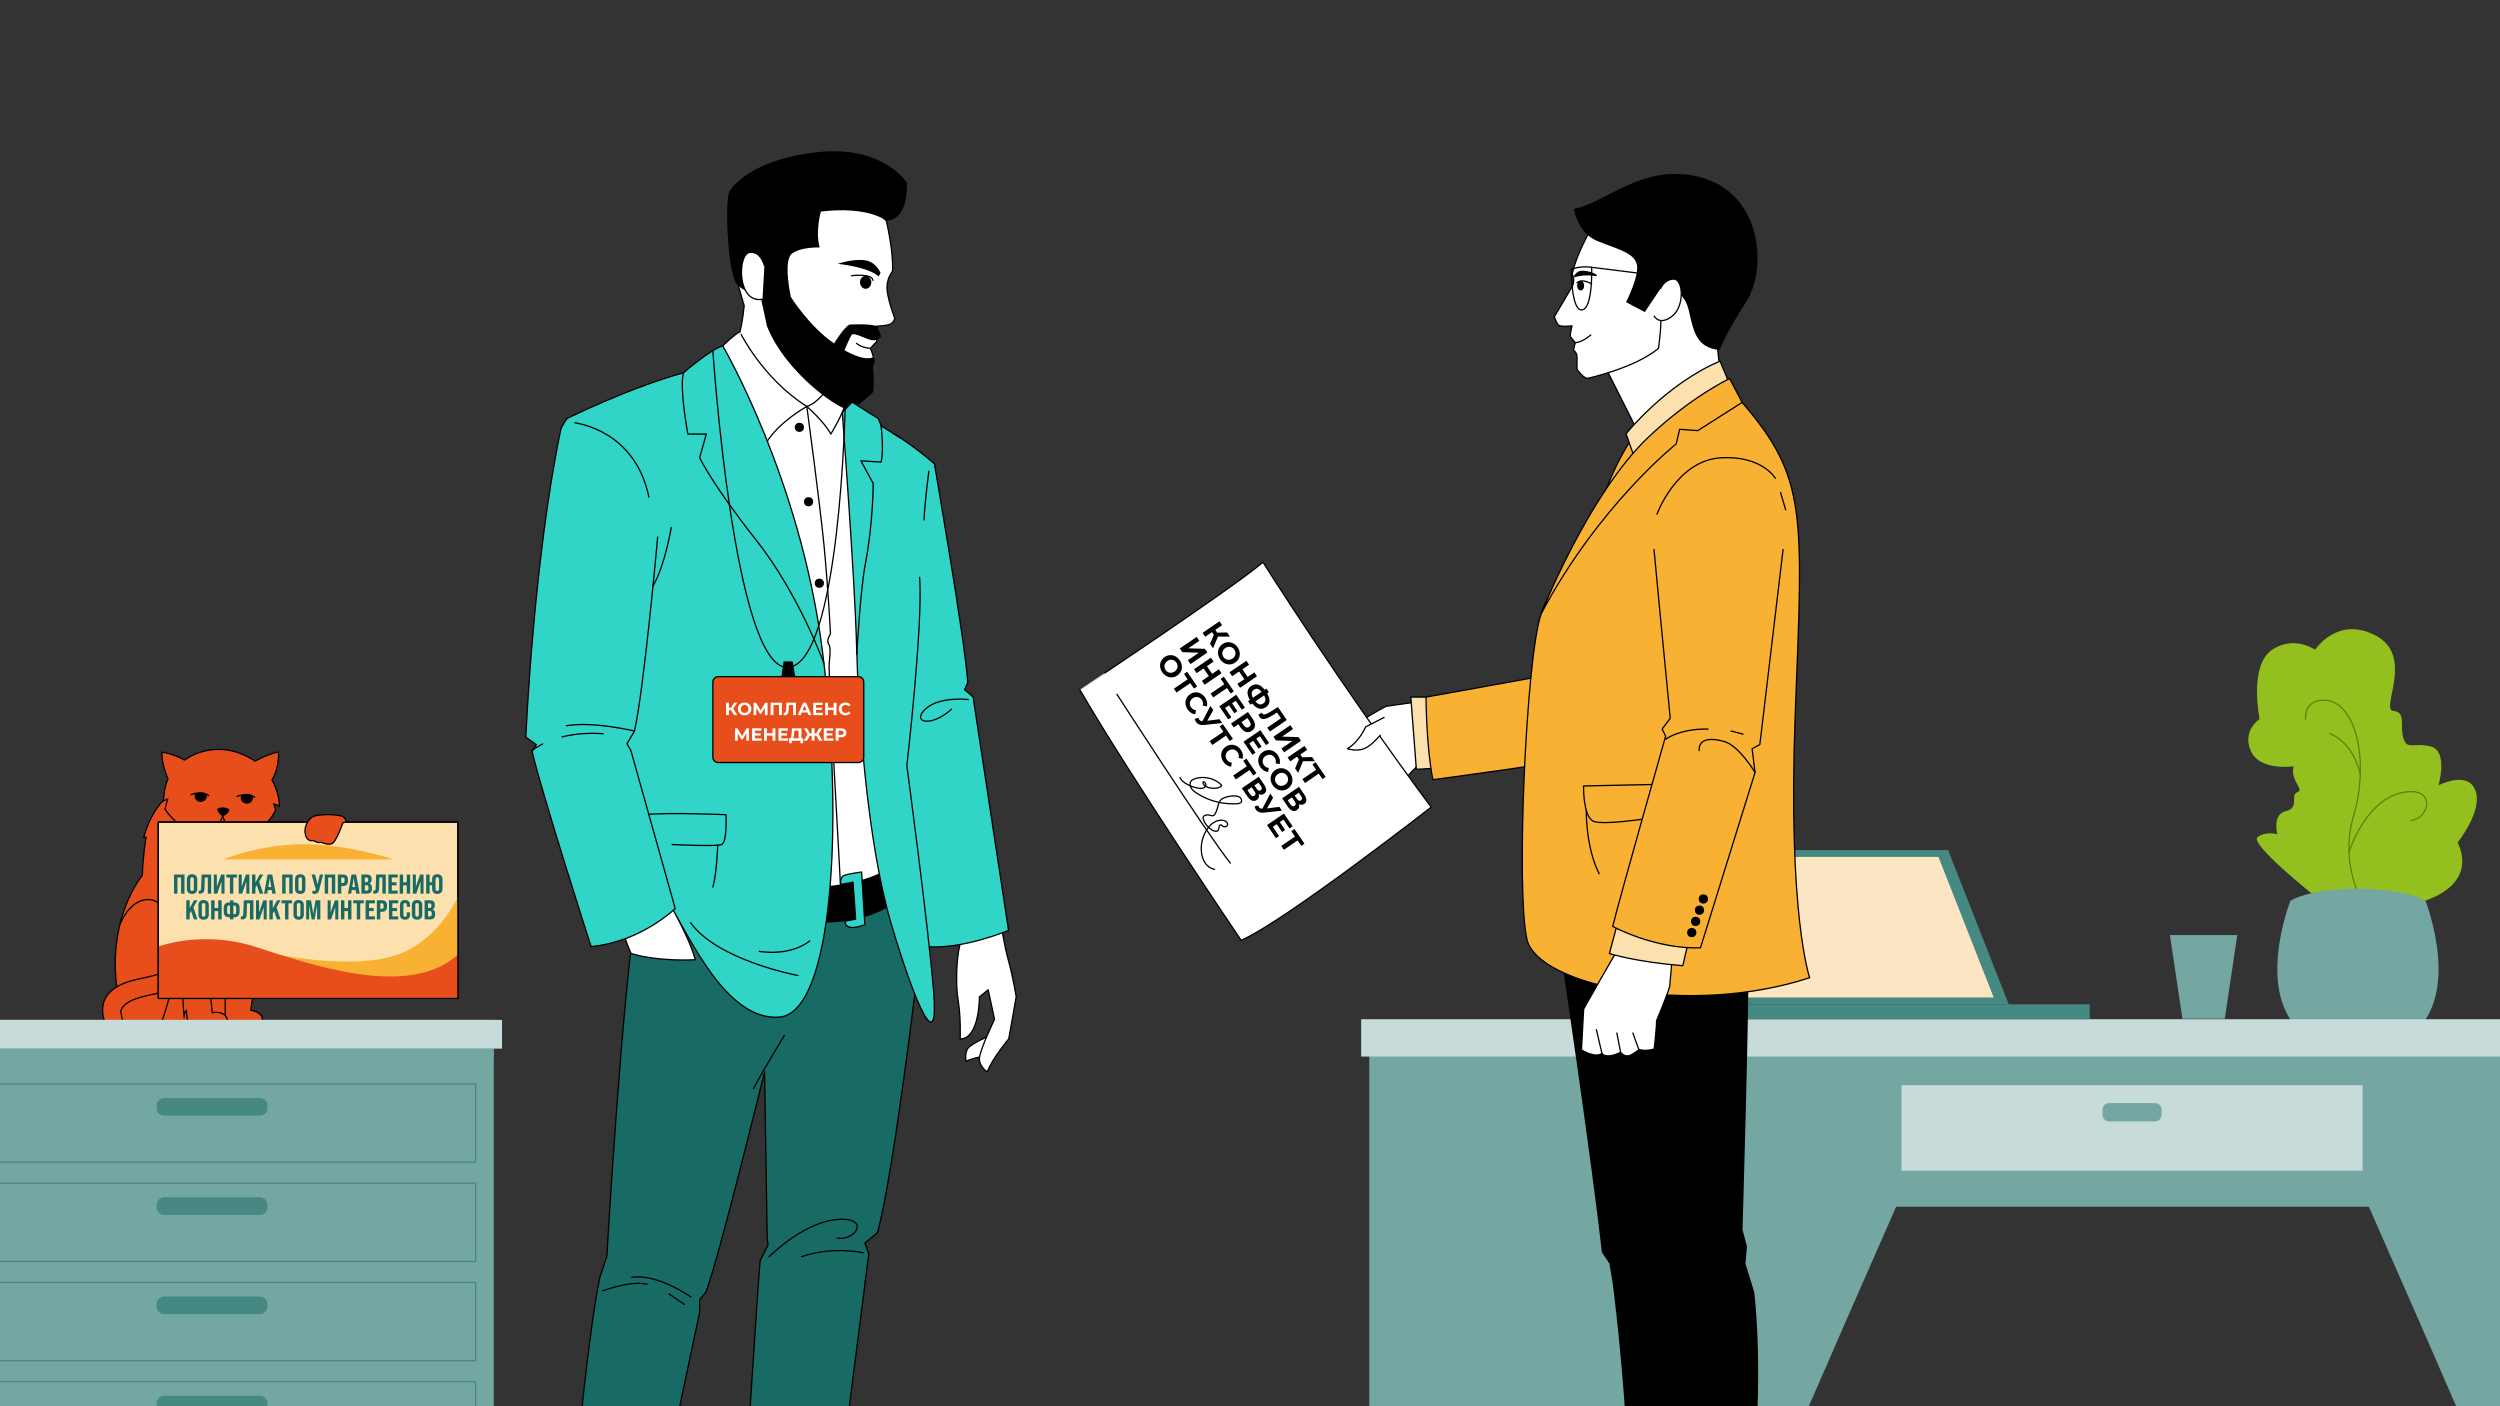 <?xml version="1.0" encoding="UTF-8"?> <svg xmlns="http://www.w3.org/2000/svg" xmlns:xlink="http://www.w3.org/1999/xlink" version="1.1" x="0px" y="0px" viewBox="0 0 1920 1080" style="enable-background:new 0 0 1920 1080;" xml:space="preserve"><rect x="0" y="0" width="1920" height="1080" fill="#333333" stroke="none"/> <style type="text/css"> .st0{opacity:0.35;} .st1{fill:#C7DBDA;} .st2{fill:#74A6A2;} .st3{fill:#30D5C7;stroke:#000000;stroke-linecap:round;stroke-linejoin:round;stroke-miterlimit:10;} .st4{fill:#186B64;stroke:#000000;stroke-linecap:round;stroke-linejoin:round;stroke-miterlimit:10;} .st5{fill:#E84E1B;stroke:#000000;stroke-miterlimit:10;} .st6{fill:#FCE0AD;stroke:#000000;stroke-linecap:round;stroke-linejoin:round;stroke-miterlimit:10;} .st7{fill:#FFFFFF;stroke:#000000;stroke-linecap:round;stroke-linejoin:round;stroke-miterlimit:10;} .st8{fill:#E84E1B;} .st9{fill:none;stroke:#000000;stroke-linecap:round;stroke-linejoin:round;stroke-miterlimit:10;} .st10{fill:#186B64;} .st11{fill:#0C3632;stroke:#000000;stroke-linecap:round;stroke-linejoin:round;stroke-miterlimit:10;} .st12{fill:#468983;stroke:#000000;stroke-linecap:round;stroke-linejoin:round;stroke-miterlimit:10;} .st13{fill:#F8B133;stroke:#000000;stroke-linecap:round;stroke-linejoin:round;stroke-miterlimit:10;} .st14{fill:#74A6A2;stroke:#000000;stroke-linecap:round;stroke-linejoin:round;stroke-miterlimit:10;} .st15{fill:#608109;stroke:#000000;stroke-linecap:round;stroke-linejoin:round;stroke-miterlimit:10;} .st16{fill:#F8B133;} .st17{fill:#FDECCE;stroke:#000000;stroke-linecap:round;stroke-linejoin:round;stroke-miterlimit:10;} .st18{fill:#93C01F;stroke:#000000;stroke-miterlimit:10;} .st19{fill:none;stroke:#000000;stroke-miterlimit:10;} .st20{fill:#FDECCE;} .st21{fill:#FFFFFF;} .st22{fill:#E84E1B;stroke:#000000;stroke-linecap:round;stroke-linejoin:round;stroke-miterlimit:10;} .st23{fill:#F8C6B6;} .st24{fill:#93C01F;} .st25{fill:none;stroke:#608109;stroke-linecap:round;stroke-miterlimit:10;} .st26{fill:#468983;} .st27{fill:#FCE5C2;} .st28{fill:#FCE0AD;} .st29{fill:#30D5C7;} .st30{fill:none;stroke:#93C01F;stroke-width:36;stroke-miterlimit:10;} .st31{fill:#74A6A2;stroke:#000000;stroke-miterlimit:10;} .st32{fill:none;stroke:#74A6A2;stroke-linecap:round;stroke-linejoin:round;stroke-miterlimit:10;} .st33{fill:none;stroke:#30D5C7;stroke-miterlimit:10;} .st34{fill:#F19576;stroke:#000000;stroke-miterlimit:10;} .st35{fill:#F8C6B6;stroke:#000000;stroke-miterlimit:10;} .st36{fill:#608109;} .st37{stroke:#000000;stroke-linecap:round;stroke-linejoin:round;stroke-miterlimit:10;} .st38{fill:none;stroke:#E84E1B;stroke-linecap:round;stroke-linejoin:round;stroke-miterlimit:10;} .st39{clip-path:url(#SVGID_00000054263983322133928140000000906921004993755810_);} .st40{fill:#F6B8A4;} .st41{opacity:0.99;fill:#E84E1B;} .st42{fill:#4A6010;} .st43{fill:#8D8FAC;} .st44{fill:#67B0B5;} .st45{fill:#D7AF9E;} .st46{fill:#414575;} .st47{fill:#CBCCE2;} .st48{opacity:0.99;fill:#D7AF9E;} .st49{fill:#BC795E;} .st50{fill:none;stroke:#BC795E;stroke-linecap:round;stroke-linejoin:round;stroke-miterlimit:10;} .st51{fill:#F7BD66;} .st52{fill:none;stroke:#35378C;stroke-linecap:round;stroke-miterlimit:10;} .st53{opacity:0.99;fill:#7D7EB8;} .st54{fill:#7D7EB8;} .st55{fill:none;stroke:#E84E1B;stroke-linecap:round;stroke-miterlimit:10;} .st56{fill:#5D5EA6;} .st57{fill:#F29100;} .st58{opacity:0.99;fill:#BC795E;} .st59{fill:#353492;stroke:#000000;stroke-linecap:round;stroke-linejoin:round;stroke-miterlimit:10;} .st60{fill:#F29100;stroke:#000000;stroke-linecap:round;stroke-linejoin:round;stroke-miterlimit:10;} .st61{fill:#D7AF9E;stroke:#000000;stroke-linecap:round;stroke-linejoin:round;stroke-miterlimit:10;} .st62{fill:#67B0B5;stroke:#000000;stroke-linecap:round;stroke-linejoin:round;stroke-miterlimit:10;} .st63{fill:#CBCCE2;stroke:#000000;stroke-linecap:round;stroke-linejoin:round;stroke-miterlimit:10;} .st64{fill:#414575;stroke:#000000;stroke-linecap:round;stroke-linejoin:round;stroke-miterlimit:10;} .st65{fill:#017C84;stroke:#000000;stroke-linecap:round;stroke-linejoin:round;stroke-miterlimit:10;} .st66{fill:#BC795E;stroke:#000000;stroke-linecap:round;stroke-linejoin:round;stroke-miterlimit:10;} .st67{fill:#C7DBDA;stroke:#000000;stroke-linecap:round;stroke-linejoin:round;stroke-miterlimit:10;} .st68{clip-path:url(#SVGID_00000161612265732292979660000002161870953010077369_);} .st69{fill:#4A6010;stroke:#000000;stroke-linecap:round;stroke-linejoin:round;stroke-miterlimit:10;} .st70{fill:none;stroke:#4A6010;stroke-linecap:round;stroke-linejoin:round;stroke-miterlimit:10;} .st71{fill:none;stroke:#E84E1B;stroke-miterlimit:10;} .st72{fill:none;stroke:#608109;stroke-miterlimit:10;} .st73{fill:#35378C;} .st74{fill:#F8C6B6;stroke:#000000;stroke-linecap:round;stroke-linejoin:round;stroke-miterlimit:10;} .st75{fill:none;stroke:#FFFFFF;stroke-miterlimit:10;} .st76{fill:none;stroke:#468983;stroke-linecap:round;stroke-linejoin:round;stroke-miterlimit:10;} .st77{fill:#37A6DE;stroke:#000000;stroke-linecap:round;stroke-linejoin:round;stroke-miterlimit:10;} .st78{fill:none;stroke:#F8B133;stroke-linecap:round;stroke-linejoin:round;stroke-miterlimit:10;} .st79{fill:#1D1D1B;} .st80{fill:none;stroke:#FFFFFF;stroke-width:15;stroke-linecap:round;stroke-miterlimit:10;} .st81{fill:none;stroke:#000000;stroke-width:4;stroke-linecap:round;stroke-linejoin:round;stroke-miterlimit:10;} .st82{clip-path:url(#SVGID_00000023969660505280657230000010846943205651089042_);} .st83{fill:#12504B;} .st84{fill:#BA8526;} .st85{fill:#BDA882;} .st86{fill:#AE3B14;} .st87{fill:none;} .st88{fill:#ACEEE9;} .st89{fill:#FBD085;} .st90{fill:#832C0F;} .st91{fill:#ACCAC7;} .st92{fill:#35378C;stroke:#000000;stroke-linecap:round;stroke-linejoin:round;stroke-miterlimit:10;} .st93{fill:#E20613;stroke:#000000;stroke-miterlimit:10;} .st94{fill:#E20613;stroke:#000000;stroke-linecap:round;stroke-linejoin:round;stroke-miterlimit:10;} .st95{fill:none;stroke:#FFFFFF;stroke-width:7;stroke-miterlimit:10;} .st96{clip-path:url(#SVGID_00000154407488196252669560000004534721027083292555_);} .st97{clip-path:url(#SVGID_00000010297296563612706920000013376863155757217213_);} .st98{clip-path:url(#SVGID_00000018199367580336523210000004736176173177099179_);} .st99{clip-path:url(#SVGID_00000173874854515674366410000000864967541593288347_);} .st100{clip-path:url(#SVGID_00000024724113086603292120000000265722049109387918_);} </style> <g id="Layer_1" class="st0"> </g> <g id="Layer_2"> <g> <g> <path class="st24" d="M1777.97,688.29c0,0-51.32-40.67-44.06-45.51c7.26-4.84,15.08-1.94,15.08-1.94s-4.16-15.49,6.6-17.91 c10.76-2.42,3.02-12.59,8.83-14.53s-5.81-8.72-2.91-19.85c0,0-26.15,3.79-32.92-11.9c-6.78-15.69,6.78-24.4,6.78-24.4 s-8.54-41.16,9.68-53.27c16.95-11.26,32.92,0,32.92,0s17.43-26.63,46.96-10.65c29.53,15.98,2.91,56.65,13.07,57.62 c10.17,0.97,4.84,11.1,7.75,20.8c2.91,9.7,7.43,3.16,21.06,6.55c13.63,3.39,5.98,29.78,5.98,29.78s18.77-9.55,26.22,0.24 c11.5,15.11-11.62,43.82-11.62,43.82s17.67,29.53-24.69,44.54C1820.34,706.69,1777.97,688.29,1777.97,688.29z"></path> <path class="st25" d="M1820.1,703.23c0,0-25.18-33.83-12.59-76.43c12.59-42.61,1.63-88.56-22.27-89.05 c-16.28-0.33-14.53,14.5-14.53,14.5"></path> <path class="st25" d="M1804.05,654.35c0,0,12.05-38.81,39.65-45.35s22.88,19.61,7.99,21.06"></path> <path class="st25" d="M1812.7,594.85c0,0-3.86-23.25-23.47-31.6"></path> <path class="st2" d="M1862.7,691.68c-17.43-9.68-51.81-9.2-51.81-9.2s-34.38-0.48-51.81,9.2c0,0-30.5,76.98,14.53,105.55h37.28 h37.28C1893.21,768.66,1862.7,691.68,1862.7,691.68z"></path> </g> <path class="st2" d="M1388.38,797.09v126.49h429.51c0,0,66.33,150.23,102.87,236.38h148.96V797.09H1388.38z"></path> <path class="st2" d="M1885.75,800.29v126.49h-429.51c0,0-66.33,150.23-102.87,236.38h-301.77V800.29H1885.75z"></path> <rect x="1045.38" y="782.76" class="st1" width="1083.49" height="28.67"></rect> <rect x="1460.38" y="833.39" class="st1" width="354.07" height="65.72"></rect> <path class="st2" d="M1655.11,861.22h-35.38c-2.73,0-4.94-2.21-4.94-4.94v-4.2c0-2.73,2.21-4.94,4.94-4.94h35.38 c2.73,0,4.94,2.21,4.94,4.94v4.2C1660.05,859.01,1657.84,861.22,1655.11,861.22z"></path> <g> <rect x="1328.52" y="771.31" transform="matrix(-1 -4.487312e-11 4.487312e-11 -1 2933.415 1554.07)" class="st26" width="276.38" height="11.45"></rect> <polygon class="st26" points="1281.96,652.87 1496.13,652.87 1542.69,771.31 1328.52,771.31 "></polygon> <polygon class="st27" points="1293.49,658.11 1488.72,658.11 1531.16,766.07 1335.93,766.07 "></polygon> </g> <polygon class="st2" points="1692.37,718.12 1666.51,718.12 1676.09,782.39 1692.37,782.39 1708.65,782.39 1718.23,718.12 "></polygon> </g> <g> <g> <g> <path class="st5" d="M133.56,607.78c0,0-16.17,9-23.17,35.26h1.75c0,0-2.77,17.48-2.77,29.14c0,0-26.34,31.12-19.81,85.08 c4.37,36.13,11.07,49.24,11.07,49.24s59.59-16.61,88-17.43l3.97-166.67L133.56,607.78z"></path> <path class="st5" d="M91.85,711.01c0,0,6.64-20.18,22.09-20.18s26.03,29.32,20.79,55.31c-5.24,25.99-13.11,45.85-13.11,45.85 s4.76-8.5,11.56-8.11c6.8,0.39,9.92,7.8,7.39,12.74"></path> <path class="st5" d="M199.99,738.59c0,0-4.88,18.02-7.39,37.25c0,0,15.16,2.33,6.03,13.4c0,0-14.72-0.78-24.32,1.64 s-1.09,0.15-1.09,0.15s-1.4-60.45,1.32-77.35"></path> <path class="st5" d="M208.9,598.84c0,0,5.91,10.72,5.69,20.13l-4.32-1.59l1.48,4.76c0,0-11.82,25.44-43.17,29.55 c0,0-28.23-10.34-41.86-30.2l1.97-7.88l-3.12,1.48c0,0,0-9.03,3.45-17.07c0,0-4.76-9.68-4.76-20.35c0,0,8.86,0.98,17.4,6.07 c0,0,24.13-19.04,54.33,0.82c0,0,8.42-5.11,17.94-7.06C213.92,577.5,214.75,589.64,208.9,598.84z"></path> <path class="st9" d="M182.09,611.64c0,0,8.08-3.61,13.45,0.66"></path> <path d="M186.31,610.56c2.13-0.42,5.18-1.06,7.04,0.38c0.13,0.1,0.28,0.18,0.42,0.24c0.28,0.54,0.45,1.14,0.45,1.78 c0,2.33-2.09,4.23-4.68,4.23c-2.58,0-4.68-1.89-4.68-4.23c0-0.87,0.29-1.67,0.78-2.34C185.86,610.62,186.08,610.6,186.31,610.56 z"></path> <path class="st9" d="M146.74,610.33c0,0,8.08-3.61,13.45,0.66"></path> <path d="M150.96,609.24c2.13-0.42,5.18-1.06,7.04,0.38c0.13,0.1,0.28,0.18,0.42,0.24c0.28,0.54,0.45,1.14,0.45,1.78 c0,2.33-2.09,4.23-4.68,4.23c-2.58,0-4.68-1.89-4.68-4.23c0-0.87,0.29-1.67,0.78-2.34C150.52,609.3,150.73,609.29,150.96,609.24 z"></path> <path d="M176.25,621.69c0,0-0.53,3.61-5.09,5.29c0,0-3.53-1.56-4.39-5.66C166.77,621.32,171.08,618.25,176.25,621.69z"></path> <path class="st9" d="M170.87,624.94c0,0,0.68,7.26,5.44,9.44c4.77,2.18,7.3-1.4,7.3-1.4"></path> <path class="st9" d="M171.51,624.15c0,0-0.68,7.26-5.44,9.44c-4.77,2.18-7.3-1.4-7.3-1.4"></path> <path class="st5" d="M163.48,695.78c0,0-3.26,33.22-2.5,53.03s2.06,28.99,2.06,28.99s8.3-2.04,11.07,3.93 c2.77,5.97-0.69,9.7-0.69,9.7l-25.41,5.05c0,0-4.2-9.07-4.93-20.29c0,0-1.46,1.46-1.75,3.64c0,0-1.75-16.03,0-25.2"></path> <path class="st5" d="M98.9,802.23c0,0-17.21-5.63-19.83-22.83c-2.62-17.19,12.53-24.33,26.52-27.32s33.51-6.73,43.71-21.76 c10.2-15.03,11.66,1.87,8.16,7.7c-3.5,5.83-17.09,20.59-32.05,23.89s-30.21,5.41-32.88,15.04 C92.52,776.96,97,795.86,98.9,802.23"></path> </g> <g> <rect x="121.56" y="631.34" transform="matrix(-1 4.489019e-11 -4.489019e-11 -1 473.237 1398.133)" class="st6" width="230.12" height="135.44"></rect> <g> <g> <path class="st10" d="M136.26,686.33h-2.62v-14.7h8.06v14.7h-2.62v-12.37h-2.81V686.33z"></path> <path class="st10" d="M147.5,686.54c-1.27,0-2.25-0.35-2.94-1.04c-0.69-0.69-1.03-1.67-1.03-2.93v-7.18 c0-1.26,0.34-2.24,1.03-2.93c0.69-0.69,1.67-1.04,2.94-1.04c1.29,0,2.27,0.35,2.96,1.04c0.69,0.69,1.03,1.67,1.03,2.93v7.18 c0,1.26-0.34,2.24-1.03,2.93C149.77,686.19,148.78,686.54,147.5,686.54z M147.5,684.21c0.91,0,1.36-0.5,1.36-1.51v-7.43 c0-1.01-0.46-1.51-1.36-1.51c-0.9,0-1.34,0.5-1.34,1.51v7.43C146.15,683.71,146.6,684.21,147.5,684.21z"></path> <path class="st10" d="M153.29,686.35c-0.31,0-0.55-0.03-0.73-0.08v-2.29c0.17,0.04,0.34,0.06,0.5,0.06 c0.49,0,0.83-0.12,1.02-0.35c0.19-0.23,0.3-0.65,0.33-1.25l0.42-10.81h7.37v14.7h-2.62v-12.37h-2.27l-0.29,8.54 c-0.04,1.34-0.35,2.32-0.93,2.93C155.49,686.05,154.57,686.35,153.29,686.35z"></path> <path class="st10" d="M166.56,680.98l3.23-9.34h2.65v14.7h-2.35v-9.36l-3.23,9.36h-2.65v-14.7h2.35V680.98z"></path> <path class="st10" d="M179.18,686.33h-2.62v-12.37h-2.73v-2.33h8.1v2.33h-2.75V686.33z"></path> <path class="st10" d="M185.65,680.98l3.23-9.34h2.65v14.7h-2.35v-9.36l-3.23,9.36h-2.65v-14.7h2.35V680.98z"></path> <path class="st10" d="M202.17,686.33h-2.77l-2.14-6.45l-1.09,1.87v4.58h-2.62v-14.7h2.62v6.15l3.3-6.15h2.67l-3.11,5.44 L202.17,686.33z"></path> <path class="st10" d="M211.81,686.33h-2.67l-0.44-2.77h-2.98l-0.44,2.77h-2.46l2.71-14.7h3.55L211.81,686.33z M207.21,674.3 l-1.11,6.99h2.23L207.21,674.3z"></path> <path class="st10" d="M219.32,686.33h-2.62v-14.7h8.06v14.7h-2.62v-12.37h-2.81V686.33z"></path> <path class="st10" d="M230.56,686.54c-1.27,0-2.25-0.35-2.94-1.04c-0.69-0.69-1.03-1.67-1.03-2.93v-7.18 c0-1.26,0.34-2.24,1.03-2.93c0.69-0.69,1.67-1.04,2.94-1.04c1.29,0,2.27,0.35,2.96,1.04c0.69,0.69,1.03,1.67,1.03,2.93v7.18 c0,1.26-0.34,2.24-1.03,2.93C232.83,686.19,231.84,686.54,230.56,686.54z M230.56,684.21c0.91,0,1.36-0.5,1.36-1.51v-7.43 c0-1.01-0.46-1.51-1.36-1.51c-0.9,0-1.34,0.5-1.34,1.51v7.43C229.21,683.71,229.66,684.21,230.56,684.21z"></path> <path class="st10" d="M243.91,679.23l1.72-7.6h2.52l-3.07,12.12c-0.25,0.99-0.66,1.71-1.23,2.14 c-0.57,0.43-1.38,0.65-2.43,0.65c-0.57,0-1.07-0.08-1.49-0.23v-2.27c0.34,0.11,0.7,0.17,1.09,0.17c0.45,0,0.78-0.06,0.99-0.18 s0.37-0.33,0.48-0.64l0.04-0.19l-3.25-11.57h2.73L243.91,679.23z"></path> <path class="st10" d="M252.01,686.33h-2.62v-14.7h8.06v14.7h-2.62v-12.37h-2.81V686.33z"></path> <path class="st10" d="M262.09,686.33h-2.62v-14.7h3.86c2.6,0,3.91,1.28,3.91,3.84v1.15c0,2.58-1.3,3.86-3.91,3.86h-1.24 V686.33z M262.09,673.96v4.2h1.24c0.45,0,0.77-0.11,0.98-0.34c0.2-0.22,0.3-0.6,0.3-1.11v-1.32c0-0.52-0.1-0.89-0.3-1.1 c-0.2-0.22-0.53-0.33-0.98-0.33H262.09z"></path> <path class="st10" d="M276.24,686.33h-2.67l-0.44-2.77h-2.98l-0.44,2.77h-2.46l2.71-14.7h3.55L276.24,686.33z M271.65,674.3 l-1.11,6.99h2.23L271.65,674.3z"></path> <path class="st10" d="M281.74,686.33h-4.18v-14.7h3.97c1.33,0,2.31,0.29,2.94,0.86c0.63,0.57,0.94,1.46,0.94,2.67v0.42 c0,1.48-0.57,2.45-1.7,2.9v0.06c1.3,0.42,1.95,1.5,1.95,3.25v0.76C285.67,685.07,284.36,686.33,281.74,686.33z M280.19,673.96 v3.59h1.03c1.05,0,1.57-0.52,1.57-1.55v-0.55c0-0.52-0.1-0.9-0.31-1.13s-0.55-0.36-1.03-0.36H280.19z M280.19,679.88V684h1.55 c0.46,0,0.79-0.11,1-0.34c0.2-0.22,0.3-0.6,0.3-1.13v-0.84c0-0.67-0.12-1.14-0.37-1.41c-0.25-0.27-0.68-0.4-1.31-0.4H280.19z"></path> <path class="st10" d="M287.37,686.35c-0.31,0-0.55-0.03-0.73-0.08v-2.29c0.17,0.04,0.34,0.06,0.5,0.06 c0.49,0,0.83-0.12,1.02-0.35c0.19-0.23,0.3-0.65,0.33-1.25l0.42-10.81h7.37v14.7h-2.62v-12.37h-2.27l-0.29,8.54 c-0.04,1.34-0.35,2.32-0.93,2.93C289.57,686.05,288.64,686.35,287.37,686.35z"></path> <path class="st10" d="M305.45,686.33h-7.16v-14.7h7.16v2.33h-4.54v3.63h3.61v2.33h-3.61V684h4.54V686.33z"></path> <path class="st10" d="M309.58,686.33h-2.62v-14.7h2.62v5.96h2.81v-5.96h2.62v14.7h-2.62v-6.4h-2.81V686.33z"></path> <path class="st10" d="M319.39,680.98l3.23-9.34h2.65v14.7h-2.35v-9.36l-3.23,9.36h-2.65v-14.7h2.35V680.98z"></path> <path class="st10" d="M335.85,671.42c1.27,0,2.25,0.35,2.94,1.04c0.69,0.69,1.03,1.67,1.03,2.93v7.18 c0,1.26-0.34,2.24-1.03,2.93c-0.69,0.69-1.67,1.04-2.94,1.04c-1.29,0-2.27-0.35-2.96-1.04c-0.69-0.69-1.03-1.67-1.03-2.93 v-2.75h-1.95v6.51h-2.62v-14.7h2.62v5.88h1.95v-2.12c0-1.26,0.34-2.24,1.03-2.93C333.58,671.77,334.56,671.42,335.85,671.42z M337.19,682.7v-7.43c0-1.01-0.45-1.51-1.34-1.51c-0.91,0-1.36,0.5-1.36,1.51v7.43c0,1.01,0.45,1.51,1.36,1.51 C336.75,684.21,337.19,683.71,337.19,682.7z"></path> <path class="st10" d="M151.66,706.12h-2.77l-2.14-6.45l-1.09,1.87v4.58h-2.62v-14.7h2.62v6.15l3.3-6.15h2.67l-3.11,5.44 L151.66,706.12z"></path> <path class="st10" d="M156.37,706.33c-1.27,0-2.25-0.35-2.94-1.04c-0.69-0.69-1.03-1.67-1.03-2.93v-7.18 c0-1.26,0.34-2.24,1.03-2.93c0.69-0.69,1.67-1.04,2.94-1.04c1.29,0,2.27,0.35,2.96,1.04c0.69,0.69,1.03,1.67,1.03,2.93v7.18 c0,1.26-0.34,2.24-1.03,2.93C158.64,705.98,157.66,706.33,156.37,706.33z M156.37,704c0.91,0,1.36-0.5,1.36-1.51v-7.43 c0-1.01-0.46-1.51-1.36-1.51c-0.9,0-1.34,0.5-1.34,1.51v7.43C155.02,703.5,155.47,704,156.37,704z"></path> <path class="st10" d="M164.79,706.12h-2.62v-14.7h2.62v5.96h2.81v-5.96h2.62v14.7h-2.62v-6.4h-2.81V706.12z"></path> <path class="st10" d="M179.23,706.12h-2.62v-1.66h-0.63c-1.34,0-2.37-0.35-3.08-1.05c-0.71-0.7-1.06-1.71-1.06-3.04v-3.19 c0-1.33,0.35-2.34,1.06-3.04c0.71-0.7,1.73-1.05,3.08-1.05h0.63v-1.66h2.62v1.66h0.61c1.34,0,2.37,0.35,3.09,1.05 c0.71,0.7,1.07,1.71,1.07,3.04v3.19c0,1.33-0.36,2.34-1.07,3.04c-0.71,0.7-1.74,1.05-3.09,1.05h-0.61V706.12z M175.98,702.13 h0.63v-6.72h-0.63c-1.01,0-1.51,0.55-1.51,1.66v3.4C174.47,701.58,174.97,702.13,175.98,702.13z M179.23,695.41v6.72h0.61 c1.02,0,1.53-0.55,1.53-1.66v-3.4c0-1.11-0.51-1.66-1.53-1.66H179.23z"></path> <path class="st10" d="M185.7,706.14c-0.31,0-0.55-0.03-0.73-0.08v-2.29c0.17,0.04,0.34,0.06,0.5,0.06 c0.49,0,0.83-0.12,1.02-0.35c0.19-0.23,0.3-0.65,0.33-1.25l0.42-10.81h7.37v14.7h-2.62v-12.37h-2.27l-0.29,8.54 c-0.04,1.34-0.35,2.32-0.93,2.93C187.9,705.84,186.97,706.14,185.7,706.14z"></path> <path class="st10" d="M198.97,700.77l3.23-9.34h2.65v14.7h-2.35v-9.36l-3.23,9.36h-2.65v-14.7h2.35V700.77z"></path> <path class="st10" d="M215.49,706.12h-2.77l-2.14-6.45l-1.09,1.87v4.58h-2.62v-14.7h2.62v6.15l3.3-6.15h2.67l-3.11,5.44 L215.49,706.12z"></path> <path class="st10" d="M221.54,706.12h-2.62v-12.37h-2.73v-2.33h8.1v2.33h-2.75V706.12z"></path> <path class="st10" d="M229.35,706.33c-1.27,0-2.25-0.35-2.94-1.04c-0.69-0.69-1.03-1.67-1.03-2.93v-7.18 c0-1.26,0.34-2.24,1.03-2.93c0.69-0.69,1.67-1.04,2.94-1.04c1.29,0,2.27,0.35,2.96,1.04c0.69,0.69,1.03,1.67,1.03,2.93v7.18 c0,1.26-0.34,2.24-1.03,2.93C231.62,705.98,230.64,706.33,229.35,706.33z M229.35,704c0.91,0,1.36-0.5,1.36-1.51v-7.43 c0-1.01-0.46-1.51-1.36-1.51c-0.9,0-1.34,0.5-1.34,1.51v7.43C228.01,703.5,228.45,704,229.35,704z"></path> <path class="st10" d="M237.43,706.12h-2.29v-14.7h3.7l1.74,10.46l1.74-10.46h3.7v14.7h-2.48v-11.04l-1.95,11.04h-2.2 l-1.95-11.04V706.12z"></path> <path class="st10" d="M253.96,700.77l3.23-9.34h2.65v14.7h-2.35v-9.36l-3.23,9.36h-2.65v-14.7h2.35V700.77z"></path> <path class="st10" d="M264.48,706.12h-2.62v-14.7h2.62v5.96h2.81v-5.96h2.62v14.7h-2.62v-6.4h-2.81V706.12z"></path> <path class="st10" d="M276.65,706.12h-2.62v-12.37h-2.73v-2.33h8.1v2.33h-2.75V706.12z"></path> <path class="st10" d="M287.93,706.12h-7.16v-14.7h7.16v2.33h-4.54v3.63H287v2.33h-3.61v4.07h4.54V706.12z"></path> <path class="st10" d="M292.06,706.12h-2.62v-14.7h3.86c2.6,0,3.91,1.28,3.91,3.84v1.15c0,2.58-1.3,3.86-3.91,3.86h-1.24 V706.12z M292.06,693.75v4.2h1.24c0.45,0,0.77-0.11,0.98-0.34c0.2-0.22,0.3-0.6,0.3-1.11v-1.32c0-0.52-0.1-0.89-0.3-1.1 c-0.2-0.22-0.53-0.33-0.98-0.33H292.06z"></path> <path class="st10" d="M305.86,706.12h-7.16v-14.7h7.16v2.33h-4.54v3.63h3.61v2.33h-3.61v4.07h4.54V706.12z"></path> <path class="st10" d="M307.18,702.4v-7.26c0-1.26,0.33-2.23,1-2.91c0.66-0.68,1.62-1.02,2.87-1.02c1.25,0,2.2,0.34,2.86,1.02 c0.66,0.68,0.99,1.65,0.99,2.91v1.3h-2.48v-1.43c0-1.01-0.43-1.51-1.3-1.51c-0.87,0-1.3,0.5-1.3,1.51v7.52 c0,1.01,0.43,1.51,1.3,1.51c0.87,0,1.3-0.5,1.3-1.51v-1.87h2.48v1.74c0,1.26-0.33,2.23-0.99,2.91 c-0.66,0.68-1.61,1.02-2.86,1.02c-1.25,0-2.2-0.34-2.87-1.02C307.51,704.63,307.18,703.66,307.18,702.4z"></path> <path class="st10" d="M320.3,706.33c-1.27,0-2.25-0.35-2.94-1.04c-0.69-0.69-1.03-1.67-1.03-2.93v-7.18 c0-1.26,0.34-2.24,1.03-2.93c0.69-0.69,1.67-1.04,2.94-1.04c1.29,0,2.27,0.35,2.96,1.04c0.69,0.69,1.03,1.67,1.03,2.93v7.18 c0,1.26-0.34,2.24-1.03,2.93C322.58,705.98,321.59,706.33,320.3,706.33z M320.3,704c0.91,0,1.36-0.5,1.36-1.51v-7.43 c0-1.01-0.46-1.51-1.36-1.51c-0.9,0-1.34,0.5-1.34,1.51v7.43C318.96,703.5,319.41,704,320.3,704z"></path> <path class="st10" d="M330.28,706.12h-4.18v-14.7h3.97c1.33,0,2.31,0.29,2.94,0.86c0.63,0.57,0.94,1.46,0.94,2.67v0.42 c0,1.48-0.57,2.45-1.7,2.9v0.06c1.3,0.42,1.95,1.5,1.95,3.25v0.76C334.2,704.86,332.89,706.12,330.28,706.12z M328.72,693.75 v3.59h1.03c1.05,0,1.57-0.52,1.57-1.55v-0.55c0-0.52-0.1-0.9-0.31-1.13s-0.55-0.36-1.03-0.36H328.72z M328.72,699.67v4.12 h1.55c0.46,0,0.79-0.11,1-0.34c0.2-0.22,0.3-0.6,0.3-1.13v-0.84c0-0.67-0.12-1.14-0.37-1.41c-0.25-0.27-0.68-0.4-1.31-0.4 H328.72z"></path> </g> </g> <path class="st16" d="M216.46,733.68c0,0,54.67,10.83,87.49,0c32.82-10.83,47.73-45.07,47.73-45.07v62.71l-123.02,7.06 L216.46,733.68z"></path> <path class="st8" d="M121.56,726.98c0,0,33.68-12.81,73.98,0s118.1,41.05,156.14,6.11v33.71H121.56V726.98z"></path> <path class="st16" d="M171.18,660.02h130.88c0,0-34.73-11.66-68.72-11.66S171.18,660.02,171.18,660.02z"></path> <rect x="121.56" y="631.34" transform="matrix(-1 4.489019e-11 -4.489019e-11 -1 473.237 1398.133)" class="st9" width="230.12" height="135.44"></rect> </g> <path class="st5" d="M264.57,628.12c-3.09-3.44-20.06-2.84-23.82-1.17s-8.36,8.62-5.73,15.44c1.7,4.41,5.61,3.12,5.61,3.12 s3.26,2.16,6.38,1.4c0,0,6.04,3.07,8.93,0.3s7.52-15.46,7.52-15.46l2.33-0.44C265.8,631.31,266.11,629.84,264.57,628.12z"></path> </g> <rect x="-52.22" y="783.26" transform="matrix(-1 -4.487356e-11 4.487356e-11 -1 326.98 1921.431)" class="st2" width="431.43" height="354.9"></rect> <rect x="-68.48" y="783.26" transform="matrix(-1 -4.488688e-11 4.488688e-11 -1 317.077 1588.623)" class="st1" width="454.03" height="22.1"></rect> <rect x="-52.22" y="805.36" transform="matrix(-1 -4.491975e-11 4.491975e-11 -1 326.98 1617.755)" class="st2" width="431.43" height="7.04"></rect> <g> <rect x="-39.58" y="832.48" transform="matrix(-1 -4.488244e-11 4.488244e-11 -1 325.67 1725.045)" class="st76" width="404.83" height="60.09"></rect> <path class="st26" d="M126,856.85h73.67c3.15,0,5.71-2.56,5.71-5.71v-2.12c0-3.15-2.56-5.71-5.71-5.71H126 c-3.15,0-5.71,2.56-5.71,5.71v2.12C120.29,854.29,122.84,856.85,126,856.85z"></path> </g> <g> <rect x="-39.58" y="908.68" transform="matrix(-1 -4.490953e-11 4.490953e-11 -1 325.67 1877.453)" class="st76" width="404.83" height="60.09"></rect> <path class="st26" d="M126,933.05h73.67c3.15,0,5.71-2.56,5.71-5.71v-2.12c0-3.15-2.56-5.71-5.71-5.71H126 c-3.15,0-5.71,2.56-5.71,5.71v2.12C120.29,930.49,122.84,933.05,126,933.05z"></path> </g> <g> <rect x="-39.58" y="984.88" transform="matrix(-1 -4.490953e-11 4.490953e-11 -1 325.67 2029.861)" class="st76" width="404.83" height="60.09"></rect> <path class="st26" d="M126,1009.26h73.67c3.15,0,5.71-2.56,5.71-5.71v-2.12c0-3.15-2.56-5.71-5.71-5.71H126 c-3.15,0-5.71,2.56-5.71,5.71v2.12C120.29,1006.7,122.84,1009.26,126,1009.26z"></path> </g> <g> <rect x="-39.58" y="1061.09" transform="matrix(-1 -4.490953e-11 4.490953e-11 -1 325.67 2182.269)" class="st76" width="404.83" height="60.09"></rect> <path class="st26" d="M126,1085.46h73.67c3.15,0,5.71-2.56,5.71-5.71v-2.12c0-3.15-2.56-5.71-5.71-5.71H126 c-3.15,0-5.71,2.56-5.71,5.71v2.12C120.29,1082.9,122.84,1085.46,126,1085.46z"></path> </g> </g> <g> <path class="st4" d="M704.92,744.13c0,0-18.17,154.75-30.95,202.52l-9.76,8.07l3.03,8.07l-27.59,216.65c0,0-42.39,18.84-69.3-9.42 c0,0,12.11-189.74,13.46-201.85l6.06-12.11l-0.67-5.38l-2.02-127.5c0,0-34.99,142.98-45.08,169.22l-4.8,5.73v9.74l-35.57,168.15 c0,0-32.3,13.52-63.25-9.36c0,0,12.11-137.93,22.2-185.7l5.38-16.1c0,0,11.44-199.82,23.55-273.86c0,0,118.81,15.44,192.63-13.49 L704.92,744.13z"></path> <path class="st7" d="M690.12,677.52l-70.48,21.53L499.71,345.14c0,0,85.11-29.6,119.93-32.97s52.31,28.01,52.31,28.01 L690.12,677.52z"></path> <path class="st9" d="M619.64,312.17c0,0,9.9,73.31,13.15,106.22c3.25,32.91,5.02,68.38,5.02,68.38s-3.28,4.79-1.51,7.57 c1.77,2.78,1.26,7.68,0.5,15.19c-0.76,7.51,8.54,161.17,8.81,174.55"></path> <path class="st7" d="M756.14,811.16c0,0-9.59,1.35-14.13,3.95c0,0-1.51-6.56,1.68-10.34s17.16-9.67,17.16-9.67L756.14,811.16z"></path> <path class="st7" d="M769.01,711c0,0,2.19,14.8,5.55,26.91s5.89,27.59,5.89,27.59l-5.72,32.3c0,0-12.62,14.97-16.48,25.4 c0,0-6.22-3.87-6.06-10.26s11.61-30.11,11.61-30.11l-4.88-22.71l-6.73,5.55c0,0,0.17,32.13-14.8,32.3c0,0,0.67-16.65-1.51-29.44 c-2.19-12.78-1.18-32.8,1.18-42.22s2.52-17.69,2.52-17.69L769.01,711z"></path> <path d="M677.42,669.7c0,0-18.42,10.68-54,11.52v27.08c0,0,37.85,3.76,63.33-14.8L677.42,669.7z"></path> <path class="st3" d="M687.14,333.36c0,0,16.27,10.24,30.48,22.88c0,0,23.64,136.42,25.66,168.04l-2.52,5.38l6.56,5.55 l27.25,179.32c0,0-35.32,14.96-63.08,12.44l-29.24-190.75L687.14,333.36z"></path> <path class="st7" d="M566.32,216.79l5.21,18.01c0,0-1.35,13.79-3.36,20.1c-2.02,6.31,10.77,55.26,51.47,57.28 c40.71,2.02,27.75-87.81,27.75-87.81L566.32,216.79z"></path> <path class="st7" d="M619.64,312.17c0,0,13.37,11.61,18.42,21.19c0,0,9.84-16.15,11.1-23.47l-14.76-9.83 C634.4,300.07,627.21,309.9,619.64,312.17z"></path> <path class="st7" d="M680.7,169.61c0,0,5.55,22.96,4.79,38.6c0,0-5.17,6.06-4.16,14.89c1.01,8.83,5.8,21.19,5.8,21.19 s-0.25,3.03-3.22,4.54c-2.96,1.51-10.66,1.64-10.66,1.64s0.5,6.69,0,11.86l-4.79,5.17c0,0,2.52,5.93,2.4,8.07 c0,0-8.04,6.43-6.04,17.16c0,0-10.11,6.56-13.89,7.32c-3.78,0.76-54-41.63-58.79-47.94c-4.79-6.31-12.87-52.73-11.35-65.1 c1.51-12.36,9.84-35.07,40.87-41.63C652.7,138.83,680.7,169.61,680.7,169.61z"></path> <path class="st9" d="M653.96,211.75c0,0,15.9-2.02,16.4,3.53"></path> <ellipse cx="664.82" cy="216.79" rx="4.35" ry="4.99"></ellipse> <path d="M643.29,202.65c0,0,23.1,2.12,31.55,9.64l1.42-2.7c0,0-2.45-5.99-8.12-8.61S651.65,199.88,643.29,202.65z"></path> <path class="st9" d="M668.46,267.51c0,0-6.6-0.25-10.64-3.78"></path> <path d="M673.26,250.48c0,0,2.39,3.15,3.32,8.03c0,0-2.85,4.04-8.11,2.52c-5.26-1.51-12.99-6.06-14.51-3.7 c-1.51,2.35-5.38,11.61-5.38,11.61s13.96,8.58,21.78,5.55c0,0,2.94,1.85,0.93,4.71c-2.02,2.86,1.18,13.12-0.93,22.2 c0,0-11.69,11.1-17.24,13.29c-5.55,2.19-49.29-26.87-64.09-64.21l-5.72-26.53c0,0-11.27,2.44-17.83-6.31s-8.92-63.25-5.38-70.31 s23.55-26.75,70.98-30.78c47.44-4.04,65.27,23.55,65.27,23.55s2.52,28.09-15.64,29.52c0,0-13.29-11.52-50.29-7.15 c0,0-4.37,15.31-0.93,27.59c0,0-14.21-0.62-21.28,4.71c-7.06,5.33-0.84,33.31-0.84,33.31s14.2,22.71,33.21,35.66 c0,0,7.33-12.28,11.87-14.47C652.44,249.26,668.17,248.33,673.26,250.48z"></path> <path class="st7" d="M587.07,204.01c0,0-2.84-11.72-11.61-10.09c-9.08,1.68-9.55,39.46,10.13,35.9"></path> <path class="st7" d="M619.64,312.17c0,0-21.57,11.86-31.22,28.01c0,0-27.06-40.12-33.37-74.56c0,0,9.59-9.46,13.12-10.72 C568.17,254.89,585.33,290.47,619.64,312.17z"></path> <path class="st3" d="M555.05,265.62c0,0,59.71,101.87,76.54,234.01c16.82,132.14,8.07,278.15-32.97,281.51 s-69.3-63.25-82.09-82.09c-12.78-18.84-39.7-21.53-39.7-21.53s-45.08-325.65-41.72-355.93c0,0,47.44-23.55,89.82-35.32 C524.94,286.27,545.8,268.18,555.05,265.62z"></path> <path class="st9" d="M494.33,625.71c19.18-2.02,63.25,0,63.25,0s1.01,21.19-3.36,22.88c-4.37,1.68-38.02,0-38.02,0"></path> <path class="st9" d="M551.18,649.34c0,0-0.67,21.46-3.7,31.89"></path> <path class="st9" d="M632.79,509.54c0,0-19.07-53.04-52.19-94.93s-43.3-63.08-43.3-63.08l5.14-18.17H528.3 c0,0-6.73-35.66-3.36-47.1"></path> <path class="st7" d="M512.91,691.79c0,0,15.64,25.85,21.11,45.28c0,0-27.62,1.78-49.37-4.79c0,0-6.06-13.37-6.06-19.18 S512.91,691.79,512.91,691.79z"></path> <path class="st3" d="M505.09,412.42c0,0-10.43,116.72-17.83,149.02l-5.72,9.76l3.03,5.38l33.98,121.13c0,0-25.9,25.57-64.59,29.27 c0,0-38.02-118.08-45.42-150.38l3.36-4.71l-8.07-5.72c0,0,5.89-136.92,27.08-237.34l4.21-7.23"></path> <path class="st3" d="M691.8,336.64l-15.14-9.67l-2.02-5.38l-20.19-12.78l-7.59,7.91c0,0,9.61,126.66,10.96,178.47 s8.07,152.06,26.91,215.31c18.84,63.25,36.33,101.6,32.3,51.14c-4.04-50.46-20.57-173.59-20.57-173.59s12.5-108.33,9.81-144.66"></path> <path class="st9" d="M676.66,326.97c0,0,2.35,18.84,0,27.92l-15.48-1.01l9.44,17.49c0,0-0.02,30.61-6.07,61.9 c-3.85,19.89-6.51,69.32-6.51,69.32"></path> <path class="st9" d="M649.16,309.9c0,0-3.78,202.61-44.66,202.61s-57.02-243.22-57.02-243.22"></path> <g> <polygon points="608.77,507.97 610.79,519.7 600.07,519.7 601.83,507.97 "></polygon> <path class="st22" d="M551.61,585.64h107.63c2.28,0,4.13-1.85,4.13-4.13v-57.67c0-2.28-1.85-4.13-4.13-4.13H551.61 c-2.28,0-4.13,1.85-4.13,4.13v57.67C547.48,583.79,549.33,585.64,551.61,585.64z"></path> <g> <g> <path class="st21" d="M561.34,545.36h-1.52v3.83h-2.19v-9.52h2.19v3.85h1.58l2.5-3.85h2.32l-3.11,4.59l3.21,4.92h-2.5 L561.34,545.36z"></path> <path class="st21" d="M569.18,548.72c-0.79-0.43-1.41-1.01-1.86-1.76c-0.45-0.75-0.67-1.59-0.67-2.52s0.22-1.77,0.67-2.52 s1.07-1.33,1.86-1.76c0.79-0.43,1.68-0.64,2.67-0.64c0.99,0,1.88,0.21,2.66,0.64c0.79,0.43,1.41,1.01,1.86,1.76 s0.68,1.59,0.68,2.52s-0.23,1.77-0.68,2.52c-0.45,0.75-1.07,1.33-1.86,1.76c-0.79,0.43-1.68,0.64-2.66,0.64 C570.86,549.36,569.97,549.15,569.18,548.72z M573.37,547.1c0.45-0.26,0.81-0.62,1.07-1.08c0.26-0.46,0.39-0.99,0.39-1.58 c0-0.59-0.13-1.11-0.39-1.58c-0.26-0.46-0.61-0.82-1.07-1.08c-0.45-0.26-0.96-0.39-1.52-0.39c-0.56,0-1.07,0.13-1.52,0.39 c-0.45,0.26-0.81,0.62-1.07,1.08c-0.26,0.46-0.39,0.99-0.39,1.58c0,0.59,0.13,1.12,0.39,1.58c0.26,0.46,0.61,0.82,1.07,1.08 c0.45,0.26,0.96,0.39,1.52,0.39C572.41,547.48,572.92,547.35,573.37,547.1z"></path> <path class="st21" d="M587.42,549.2l-0.01-5.7l-2.8,4.69h-0.98l-2.8-4.58v5.59h-2.07v-9.52h1.82l3.56,5.91l3.51-5.91h1.82 l0.01,9.52H587.42z"></path> <path class="st21" d="M600.52,539.68v9.52h-2.19v-7.72h-4.3v7.72h-2.19v-9.52H600.52z"></path> <path class="st21" d="M611.3,539.68v9.52h-2.18v-7.72h-3.26l-0.07,1.98c-0.05,1.35-0.15,2.45-0.33,3.28 c-0.17,0.84-0.46,1.48-0.86,1.93c-0.4,0.45-0.97,0.67-1.69,0.67c-0.3,0-0.66-0.05-1.09-0.15l0.14-1.86 c0.12,0.04,0.25,0.05,0.39,0.05c0.53,0,0.89-0.31,1.1-0.93c0.21-0.62,0.34-1.59,0.39-2.92l0.14-3.86H611.3z"></path> <path class="st21" d="M620.13,547.16h-4.42l-0.84,2.04h-2.26l4.24-9.52h2.17l4.25,9.52h-2.31L620.13,547.16z M619.43,545.48 l-1.51-3.64l-1.51,3.64H619.43z"></path> <path class="st21" d="M631.91,547.43v1.77h-7.37v-9.52h7.19v1.77h-5v2.07h4.42v1.71h-4.42v2.2H631.91z"></path> <path class="st21" d="M642.42,539.68v9.52h-2.2v-3.9h-4.32v3.9h-2.2v-9.52h2.2v3.75h4.32v-3.75H642.42z"></path> <path class="st21" d="M646.67,548.73c-0.78-0.42-1.4-1.01-1.85-1.75c-0.45-0.75-0.67-1.59-0.67-2.54 c0-0.94,0.22-1.79,0.67-2.54s1.06-1.33,1.85-1.75c0.78-0.42,1.67-0.63,2.64-0.63c0.82,0,1.57,0.15,2.24,0.43 c0.67,0.29,1.23,0.71,1.68,1.25l-1.41,1.31c-0.64-0.74-1.44-1.12-2.39-1.12c-0.59,0-1.11,0.13-1.58,0.39 c-0.46,0.26-0.82,0.62-1.08,1.08c-0.26,0.46-0.39,0.99-0.39,1.58c0,0.59,0.13,1.12,0.39,1.58c0.26,0.46,0.62,0.82,1.08,1.08 c0.46,0.26,0.99,0.39,1.58,0.39c0.95,0,1.75-0.38,2.39-1.13l1.41,1.31c-0.45,0.55-1.02,0.97-1.69,1.26 c-0.67,0.29-1.42,0.44-2.24,0.44C648.33,549.36,647.45,549.15,646.67,548.73z"></path> <path class="st21" d="M573.17,568.86l-0.01-5.7l-2.8,4.69h-0.98l-2.8-4.58v5.59h-2.07v-9.52h1.82l3.56,5.91l3.51-5.91h1.82 l0.01,9.52H573.17z"></path> <path class="st21" d="M584.97,567.09v1.77h-7.37v-9.52h7.19v1.77h-5v2.07h4.42v1.71h-4.42v2.2H584.97z"></path> <path class="st21" d="M595.48,559.34v9.52h-2.2v-3.9h-4.32v3.9h-2.2v-9.52h2.2v3.75h4.32v-3.75H595.48z"></path> <path class="st21" d="M605.23,567.09v1.77h-7.37v-9.52h7.19v1.77h-5v2.07h4.42v1.71h-4.42v2.2H605.23z"></path> <path class="st21" d="M616.82,567.06v3.77h-2.04v-1.97h-6.72v1.97h-2.04l0.01-3.77h0.38c0.57-0.02,0.97-0.44,1.21-1.25 c0.24-0.82,0.38-1.98,0.44-3.49l0.11-2.98h7.31v7.72H616.82z M609.73,565.37c-0.14,0.77-0.37,1.33-0.67,1.69h4.25v-5.93h-3.26 l-0.04,1.39C609.97,563.66,609.87,564.61,609.73,565.37z"></path> <path class="st21" d="M626.94,565.02h-1.39v3.83h-2.16v-3.83h-1.41l-2.13,3.83h-2.54l2.85-4.98l-2.68-4.54h2.32l2.13,3.85h1.45 v-3.85h2.16v3.85h1.41l2.15-3.85h2.33l-2.67,4.54l2.84,4.98h-2.54L626.94,565.02z"></path> <path class="st21" d="M640.04,567.09v1.77h-7.37v-9.52h7.19v1.77h-5v2.07h4.42v1.71h-4.42v2.2H640.04z"></path> <path class="st21" d="M648.14,559.76c0.62,0.28,1.1,0.68,1.43,1.2c0.33,0.52,0.5,1.13,0.5,1.84c0,0.7-0.17,1.31-0.5,1.83 c-0.34,0.52-0.81,0.92-1.43,1.2c-0.62,0.28-1.35,0.42-2.2,0.42h-1.92v2.62h-2.2v-9.52h4.12 C646.78,559.34,647.52,559.48,648.14,559.76z M647.33,564.01c0.34-0.29,0.52-0.69,0.52-1.22c0-0.54-0.17-0.95-0.52-1.23 s-0.85-0.43-1.51-0.43h-1.79v3.3h1.79C646.48,564.44,646.98,564.3,647.33,564.01z"></path> </g> </g> </g> <path class="st3" d="M645.75,679.25c0,0-1.04-5.6,2.66-6.94c3.7-1.35,13.29-2.61,13.29-2.61l2.52,40.45c0,0-15.1,6.35-15.29-2.71 l8.22-1.49l-2.06-28.43L645.75,679.25z"></path> <circle cx="620.99" cy="385.34" r="3.53"></circle> <circle cx="613.92" cy="328.2" r="3.53"></circle> <circle cx="629.26" cy="447.92" r="3.53"></circle> <path class="st9" d="M487.26,561.44c0,0-31.65-7.64-52.32-4.06"></path> <path class="st9" d="M431.65,565.95c10.29-2.57,21-3.19,31.56-2.47"></path> <path class="st9" d="M408.54,576.6c2.47-2.09,5.33-3.75,8.21-5.21"></path> <path class="st9" d="M612.75,749.18c0,0-61.56-11.49-82.42-40.56"></path> <path class="st9" d="M621.83,722.6c0,0-12.78,11.77-38.69,8.07"></path> <path class="st9" d="M743.61,537.23c0,0-22.32-2.67-32.97,7.4c-10.65,10.07,4.04,14.47,20.19,0"></path> <path class="st9" d="M515.52,405.02c0,0-4.82,29.49-14.02,45.02"></path> <path class="st9" d="M441.51,324.67c2.69,0.62,46.36,6.33,56.85,57.14"></path> <path class="st9" d="M713.33,361.96c0,0-3.03,23.21-3.7,37.34"></path> <path class="st9" d="M602.48,795.1c0,0-16.15,26.24-23.72,40.87"></path> <path class="st9" d="M663.04,962.13c0,0-23.72-5.38-47.44,3.03"></path> <path class="st9" d="M590.63,965.16c0,0,26.49-26.58,52.4-28.6c25.9-2.02,14.13,16.82,0,14.3"></path> <path class="st9" d="M530.66,996.11c0,0-25.57-18.17-45.42-15.14"></path> <path class="st9" d="M462.7,991.4c2.35-0.67,21.87-8.13,34.31-5.07"></path> <line class="st9" x1="513.84" y1="993.76" x2="525.61" y2="1001.83"></line> </g> <g> <path class="st7" d="M1128.58,533.27l-64.17,9.18c0,0-30.88,16.47-40.99,27.53l-10.35,23.53c0,0,0.94,9.8,8.94,7.88l1.41,0.25 c0,0,0.78,9.95,10.04,8.69c0,0,4.71,7.65,11.29,5.29c0,0,5.02,6.23,9.88,6.78l16.19-15.57c0,0,27.15-29.25,30.89-30.86 c3.74-1.61,31.14,1.02,31.14,1.02L1128.58,533.27z"></path> <path class="st9" d="M1037.18,579.14c-0.24,0.35-10.59,13.76-10.59,13.76l-3.18,8.72"></path> <line class="st9" x1="1033.45" y1="610.32" x2="1036.23" y2="602.55"></line> <line class="st9" x1="1046.79" y1="588.55" x2="1041.41" y2="594.55"></line> <line class="st9" x1="1050.35" y1="607.14" x2="1044.74" y2="615.61"></line> <polygon class="st6" points="1083.5,535.36 1087.75,590.83 1106.87,589.77 1102.33,535.36 "></polygon> <path class="st13" d="M1192.68,517.66c-5.95,1.27-97.5,17.7-97.5,17.7s0.21,39.22,5.31,63.44c0,0,100.26-13.38,100.26-15.19 S1192.68,517.66,1192.68,517.66z"></path> <path d="M1198.63,731.21c0,0,23.93,161.57,31.65,230.67l5.73,8.5l2.55,15.29c0,0,19.91,150.67,10.24,250.93 c0,0,31.68,20.39,82.66,16.99c0,0,27.75-148.16,15.86-261l-6.8-22.21l1.13-13.03l-3.4-13.03c0,0,5.1-169.36,4.53-207.31 C1342.22,699.06,1198.63,731.21,1198.63,731.21z"></path> <path class="st13" d="M1238.56,381.03c0,0-43.19,56.34-54.94,90.33c-11.75,33.99-19.4,214.53-10.9,250.22 c8.5,35.68,125.32,59.47,217.08,29.31c0,0-16.99-48.68-11.05-202.76c5.95-154.09,9.35-180.85-40.78-239.05 C1337.97,309.07,1281.04,303.02,1238.56,381.03z"></path> <path class="st13" d="M1216.19,603.61l67.97-1.42v23.51c0,0-53.24,9.35-60.89,4.81C1215.62,625.99,1216.19,603.61,1216.19,603.61z "></path> <path class="st13" d="M1260.79,326.21c0,0-18.83,22.37-30.73,59.75l49.16-48.64L1260.79,326.21z"></path> <path class="st7" d="M1232.61,281.32l24.07,47.86l64.29-46.45c0,0-1.98-11.61-1.98-19.54s-10.48-61.99-10.48-61.99l-27.68-1.45 L1232.61,281.32z"></path> <path class="st7" d="M1220.82,177.91c0,0-10.2,17.64-13.38,32.56c0,0,2.55,4.83,0,9.5c-2.55,4.67-13.7,23.26-13.7,23.26 s1.49,4.67,3.08,6.37c1.59,1.7,10.46,0.64,10.46,0.64s-1.22,5.2-1.43,8.07c0,0,3.08,3.93,3.93,4.89l-1.38,5.74 c0,0,2.87,1.81,2.76,5.31s0,9.35,0,9.35s3.19,4.99,7.43,7.12c0,0,36.43-7.65,55.12-23.15c0,0,2.44-17.1,1.7-24.32 c-0.74-7.22,13.28-26.48,12.14-45.31S1220.82,177.91,1220.82,177.91z"></path> <path class="st9" d="M1222.42,218.09c0,0-7.22-4.6-11.26-0.99"></path> <ellipse cx="1213.94" cy="219.39" rx="2.64" ry="3.68"></ellipse> <path d="M1209.27,213.01c0,0,6.81-2.69,16.58-0.91l0.71-0.89c0,0-4.96-3.6-12.25-3.27c-3.26,0.15-5.64,4.05-5.64,4.05 L1209.27,213.01z"></path> <path class="st9" d="M1206.7,206.9c0,0,0,31.12,7.86,31.12c8.91,0,7.86-32.71,7.86-32.71S1214.13,203.82,1206.7,206.9z"></path> <line class="st9" x1="1222.42" y1="205.31" x2="1268.4" y2="211.05"></line> <path class="st9" d="M1221.71,257.24c0,0-6.3,5.66-11.93,5.95"></path> <path d="M1208.68,160.39c0,0,2.78,18.41,17.89,24.64c15.11,6.23,26.7,8.43,30.12,16.71c3.43,8.28-7.89,30.3-7.89,30.3l14.4,7.65 l13.59-20.29c0,0,16.14,1.39,20.11,18.63c3.96,17.24,5.95,28.85,23.79,30.83c0,0,4.53-12.74,20.39-37.1 c15.86-24.36,12.74-81-32.57-94.88C1263.2,123,1232.6,156.7,1208.68,160.39z"></path> <path class="st7" d="M1275.39,221.49c0,0,2.89-7.15,10.11-7.15s8.5,20.82-1.27,28.46c-9.77,7.65-13.81,0-13.81,0"></path> <path class="st6" d="M1256.12,353.82l-7.32-20.67c0,0,30.54-38.23,72.18-55.79l7.36,17.56L1256.12,353.82z"></path> <path class="st13" d="M1183.62,471.35c0,0,35.91-91.42,82.13-135.38c32.73-31.12,62.59-45.28,62.59-45.28l9.63,18.37l-34.09,21.67 l-13.93-1.01l-2.64,11.21C1287.31,340.93,1227.8,388.09,1183.62,471.35z"></path> <g> <path class="st7" d="M1243.45,728c-0.85,0.16-27.19,46.89-27.19,46.89l-1.7,31.44c0,0,10.62,6.69,15.72,2.66 c0,0,2.66,4.89,14.34-0.85c0,0,3.4,4.57,8.07,2.02s5.95-4.14,5.95-4.14s5.31,1.7,11.79-0.42c0,0,1.91-16.99,1.81-21.67 c0,0,10.2-24.32,10.2-27.29c0-2.97,2.44-21.98,1.17-21.98C1282.32,734.64,1243.45,728,1243.45,728z"></path> <line class="st9" x1="1226.03" y1="790.82" x2="1230.28" y2="808.98"></line> <line class="st9" x1="1241.75" y1="793.37" x2="1244.61" y2="808.13"></line> <path class="st9" d="M1254.07,793.37c0.21,1.06,4.57,12.64,4.57,12.64"></path> </g> <path class="st6" d="M1241.68,711.16l-5.66,21.17c0,0,19.82,6.37,56.36,9.35l4.53-19.4L1241.68,711.16z"></path> <path class="st13" d="M1270.28,422.07c0,0,7.36,78.45,12.46,129.57l-6.23,8.27l2.71,5.43c0,0-36.7,129.18-40.66,146.17 c0,0,32.29,17.56,67.4,16.43l41.92-134.67l-2.27-18.24l5.95-3.21l17.84-149.75"></path> <circle cx="1299.26" cy="716.21" r="3.56"></circle> <circle cx="1302.23" cy="707.61" r="3.56"></circle> <circle cx="1305.2" cy="699" r="3.56"></circle> <circle cx="1308.18" cy="690.4" r="3.56"></circle> <path class="st9" d="M1279.22,567.75c0,0,10.53-8.21,32.51-7.84"></path> <line class="st9" x1="1329.47" y1="561.42" x2="1338.68" y2="563.82"></line> <path class="st9" d="M1347.88,593.28c0,0-12.15-20.54-23.65-23.79c-14.02-3.96-19.68-0.14-19.26,6.94"></path> <path class="st9" d="M1218.27,622.39c0,0-0.53,28.23,9.88,48.63"></path> <path class="st9" d="M1272.55,394.89c0,0,15.12-41.58,49.56-43.33c31.37-1.59,41.35,15.72,41.35,15.72"></path> <line class="st9" x1="1367.49" y1="378.32" x2="1371.39" y2="391.49"></line> <line class="st9" x1="1054.63" y1="601.63" x2="1059.46" y2="596.3"></line> <path class="st7" d="M969.98,431.78c0,0,58.27,92.65,129.16,188.09c0,0-112.39,87.73-145.93,102.3c0,0-86.43-127.63-123.91-192.51 C829.3,529.67,946.4,451.92,969.98,431.78z"></path> <path class="st7" d="M1062.94,550.99l-14.13,7.24c0,0-4.48,10.96-13.97,16.81c0,0,6.84,2.28,12.7,0 c5.86-2.28,12.41-10.35,12.41-10.35"></path> <g> <path d="M932.24,487.52l-1.42-2.08l-5.23,3.57l-2.04-2.99l12.99-8.86l2.04,2.99l-5.25,3.58l1.47,2.15l7.58-0.17l2.17,3.17 l-9.17,0.03l-3.73,8.96l-2.33-3.41L932.24,487.52z"></path> <path d="M935.46,502.08c-0.16-1.48,0.07-2.87,0.67-4.18c0.6-1.31,1.54-2.4,2.81-3.27c1.27-0.87,2.63-1.35,4.07-1.43 c1.44-0.08,2.82,0.22,4.14,0.9c1.32,0.69,2.44,1.7,3.36,3.05s1.46,2.76,1.61,4.23c0.15,1.47-0.07,2.87-0.67,4.18 c-0.6,1.31-1.53,2.41-2.81,3.28c-1.27,0.87-2.63,1.34-4.07,1.42c-1.44,0.08-2.82-0.22-4.14-0.9c-1.32-0.68-2.43-1.69-3.35-3.04 S935.62,503.56,935.46,502.08z M941.59,506.29c0.77,0.38,1.6,0.53,2.47,0.45c0.87-0.08,1.71-0.39,2.51-0.94 c0.8-0.55,1.4-1.21,1.79-2s0.55-1.6,0.48-2.46s-0.37-1.67-0.89-2.44c-0.52-0.77-1.17-1.34-1.95-1.72 c-0.77-0.38-1.6-0.53-2.47-0.45c-0.87,0.08-1.71,0.39-2.51,0.94s-1.4,1.22-1.79,2c-0.39,0.78-0.55,1.6-0.48,2.46 c0.07,0.86,0.37,1.67,0.89,2.44C940.16,505.34,940.81,505.92,941.59,506.29z"></path> <path d="M965.36,519.39l-12.99,8.86l-2.05-3.01l5.32-3.63l-4.03-5.9l-5.32,3.63l-2.05-3.01l12.99-8.86l2.05,3.01l-5.12,3.5 l4.03,5.9l5.12-3.5L965.36,519.39z"></path> <path d="M966.87,544.18c-1.78-0.5-3.47-1.8-5.08-3.92l-1.41,0.96l-1.89-2.76l1.43-0.97c-1.38-2.29-1.98-4.35-1.79-6.19 c0.19-1.84,1.12-3.34,2.82-4.49c1.71-1.17,3.44-1.49,5.21-0.99c1.77,0.51,3.47,1.81,5.11,3.92l1.34-0.91l1.89,2.76l-1.32,0.9 c1.37,2.27,1.96,4.33,1.77,6.18c-0.19,1.84-1.13,3.34-2.83,4.5C970.4,544.34,968.65,544.67,966.87,544.18z M962.26,535.89 l6.66-4.55c-1.03-1.24-2.03-1.99-3-2.26c-0.97-0.27-1.97-0.06-2.98,0.63C960.98,531.04,960.76,533.1,962.26,535.89z M967.16,540.89c0.99,0.27,1.99,0.06,3.01-0.64c1.98-1.35,2.19-3.4,0.64-6.15l-6.66,4.54 C965.16,539.88,966.17,540.62,967.16,540.89z"></path> <path d="M988.26,552.95l-12.99,8.86l-2.03-2.97l10.54-7.19l-3.04-4.45l-2.77,1.76c-1.89,1.2-3.48,2.07-4.78,2.61 s-2.45,0.75-3.44,0.62c-0.99-0.13-1.82-0.69-2.5-1.68c-0.28-0.41-0.55-0.95-0.81-1.62l2.67-1.55c0.06,0.19,0.16,0.39,0.29,0.59 c0.49,0.72,1.25,0.93,2.3,0.64c1.04-0.29,2.49-1.02,4.35-2.18l5.4-3.41L988.26,552.95z"></path> <path d="M990.98,556.94l2.04,2.99l-8.46,5.77l12.69,0.42l1.92,2.82l-12.99,8.86l-2.03-2.97l8.44-5.76l-12.67-0.44L978,565.8 L990.98,556.94z"></path> <path d="M997.56,583.23l-1.42-2.08l-5.23,3.57l-2.04-2.99l12.99-8.86l2.04,2.99l-5.25,3.58l1.47,2.15l7.58-0.17l2.17,3.17 l-9.17,0.03l-3.73,8.96l-2.33-3.41L997.56,583.23z"></path> <path d="M1015.64,598.33l-2.84-4.16l-10.54,7.19l-2.03-2.97l10.54-7.19l-2.82-4.14l2.45-1.67l7.69,11.26L1015.64,598.33z"></path> <path d="M919.08,489.13l2.04,2.99l-8.46,5.77l12.69,0.42l1.92,2.82L914.28,510l-2.03-2.97l8.44-5.76l-12.67-0.43l-1.94-2.84 L919.08,489.13z"></path> <path d="M938.11,517.02l-12.99,8.86l-2.05-3.01l5.32-3.63l-4.03-5.9l-5.32,3.63l-2.05-3.01l12.99-8.86l2.05,3.01l-5.12,3.5 l4.03,5.9l5.12-3.5L938.11,517.02z"></path> <path d="M945.15,532.6l-2.84-4.16l-10.54,7.19l-2.03-2.97l10.54-7.19l-2.82-4.14l2.45-1.67l7.69,11.26L945.15,532.6z"></path> <path d="M945.69,550.84l-2.41,1.65l-6.86-10.06l12.99-8.86l6.7,9.81l-2.41,1.65l-4.66-6.83l-2.82,1.92l4.11,6.03l-2.34,1.6 l-4.11-6.03l-3.01,2.05L945.69,550.84z"></path> <path d="M963.74,555.8c0.19,1.11,0.1,2.13-0.3,3.07c-0.39,0.94-1.07,1.74-2.04,2.4c-0.95,0.65-1.94,0.99-2.96,1.02 s-2.01-0.25-2.97-0.84c-0.96-0.59-1.83-1.46-2.61-2.61l-1.79-2.62l-3.58,2.44l-2.05-3.01l12.99-8.86l3.84,5.62 C963.05,553.56,963.54,554.69,963.74,555.8z M957.18,558.66c0.71,0.21,1.42,0.06,2.14-0.43c0.73-0.5,1.13-1.12,1.2-1.85 c0.07-0.74-0.2-1.55-0.82-2.46l-1.67-2.45l-4.51,3.08l1.67,2.45C955.81,557.9,956.47,558.45,957.18,558.66z"></path> <path d="M964.26,578.05l-2.41,1.65l-6.86-10.06l12.99-8.86l6.7,9.81l-2.41,1.65l-4.66-6.83l-2.82,1.93l4.12,6.03l-2.34,1.59 l-4.12-6.03l-3.01,2.05L964.26,578.05z"></path> <path d="M966.37,584.95c-0.16-1.46,0.07-2.85,0.67-4.16c0.6-1.31,1.55-2.4,2.83-3.28s2.65-1.36,4.09-1.44 c1.44-0.08,2.81,0.21,4.12,0.89c1.31,0.68,2.41,1.68,3.33,3.02c0.77,1.13,1.26,2.28,1.49,3.46c0.22,1.18,0.18,2.33-0.14,3.46 l-3.1-0.71c0.41-1.57,0.18-3-0.71-4.3c-0.55-0.8-1.21-1.4-2-1.79c-0.78-0.39-1.61-0.55-2.48-0.47c-0.87,0.08-1.71,0.39-2.51,0.94 c-0.8,0.55-1.4,1.21-1.79,2c-0.39,0.78-0.55,1.61-0.47,2.48c0.08,0.87,0.39,1.71,0.94,2.51c0.89,1.3,2.14,2.04,3.77,2.21 l-0.46,3.15c-1.18-0.1-2.27-0.48-3.29-1.12c-1.02-0.65-1.92-1.53-2.68-2.66C967.06,587.8,966.53,586.41,966.37,584.95z"></path> <path d="M975.89,598.88c-0.16-1.48,0.06-2.87,0.67-4.18c0.6-1.31,1.54-2.4,2.81-3.27c1.27-0.87,2.63-1.35,4.07-1.43 c1.44-0.08,2.82,0.22,4.14,0.9c1.32,0.69,2.44,1.7,3.36,3.05s1.46,2.76,1.61,4.23c0.15,1.47-0.07,2.87-0.67,4.18 c-0.6,1.31-1.54,2.41-2.81,3.28c-1.27,0.87-2.63,1.34-4.07,1.42c-1.44,0.08-2.82-0.22-4.14-0.9c-1.32-0.68-2.43-1.69-3.35-3.04 C976.59,601.77,976.05,600.36,975.89,598.88z M982.01,603.09c0.77,0.38,1.6,0.53,2.47,0.45s1.71-0.39,2.51-0.94 c0.8-0.55,1.4-1.21,1.79-2s0.55-1.6,0.48-2.46c-0.07-0.86-0.37-1.67-0.89-2.44c-0.52-0.77-1.17-1.34-1.95-1.72 c-0.77-0.38-1.6-0.53-2.47-0.45c-0.87,0.08-1.71,0.39-2.51,0.94c-0.8,0.55-1.4,1.21-1.79,2c-0.39,0.78-0.55,1.6-0.48,2.46 c0.07,0.86,0.37,1.67,0.89,2.44S981.24,602.71,982.01,603.09z"></path> <path d="M997.67,620.11c-0.24,0.78-0.76,1.44-1.54,1.97c-1.15,0.79-2.34,0.96-3.58,0.53c-1.24-0.43-2.41-1.46-3.52-3.08 l-4.37-6.4l12.99-8.86l4.13,6.05c1.03,1.51,1.54,2.88,1.53,4.12s-0.55,2.22-1.62,2.96c-0.64,0.44-1.32,0.67-2.03,0.68 c-0.71,0.01-1.4-0.17-2.08-0.56C997.88,618.46,997.92,619.33,997.67,620.11z M994.3,618.88c1.08-0.73,1.13-1.81,0.17-3.22 l-2.25-3.3l-3.28,2.24l2.25,3.3C992.15,619.31,993.19,619.64,994.3,618.88z M994.31,610.93l1.91,2.8 c0.45,0.66,0.92,1.06,1.41,1.21c0.49,0.15,1,0.05,1.52-0.3c0.51-0.35,0.78-0.78,0.82-1.31c0.04-0.53-0.16-1.11-0.6-1.75 l-1.91-2.8L994.31,610.93z"></path> <path d="M890.99,512.04c-0.16-1.48,0.07-2.87,0.67-4.18c0.6-1.31,1.54-2.4,2.81-3.27c1.27-0.87,2.63-1.35,4.07-1.43 c1.44-0.08,2.82,0.22,4.14,0.9c1.32,0.68,2.44,1.7,3.36,3.05s1.46,2.76,1.61,4.23c0.15,1.47-0.07,2.87-0.67,4.18 c-0.6,1.31-1.54,2.41-2.81,3.28c-1.27,0.87-2.63,1.34-4.07,1.42c-1.44,0.08-2.82-0.22-4.14-0.9s-2.43-1.69-3.35-3.04 S891.15,513.52,890.99,512.04z M897.12,516.25c0.77,0.38,1.6,0.53,2.47,0.45c0.87-0.08,1.71-0.39,2.51-0.94 c0.8-0.55,1.4-1.21,1.79-2s0.55-1.6,0.48-2.46c-0.07-0.86-0.37-1.67-0.89-2.44c-0.52-0.77-1.17-1.34-1.95-1.72 c-0.77-0.38-1.6-0.53-2.47-0.45c-0.87,0.08-1.71,0.39-2.51,0.94c-0.8,0.55-1.4,1.21-1.79,2s-0.55,1.6-0.48,2.46 c0.07,0.86,0.37,1.67,0.89,2.44C895.69,515.3,896.34,515.87,897.12,516.25z"></path> <path d="M916.96,528.84l-2.84-4.16l-10.54,7.19l-2.03-2.97l10.54-7.19l-2.82-4.14l2.45-1.67l7.69,11.26L916.96,528.84z"></path> <path d="M910.47,540.6c-0.16-1.46,0.07-2.85,0.67-4.16c0.6-1.31,1.55-2.4,2.83-3.28s2.65-1.36,4.09-1.44 c1.44-0.08,2.81,0.21,4.11,0.89c1.31,0.68,2.41,1.68,3.33,3.02c0.77,1.12,1.26,2.28,1.49,3.46s0.18,2.33-0.14,3.46l-3.1-0.71 c0.41-1.57,0.18-3.01-0.71-4.3c-0.55-0.8-1.21-1.4-2-1.79c-0.78-0.39-1.61-0.55-2.48-0.47c-0.87,0.08-1.71,0.39-2.51,0.94 c-0.8,0.55-1.4,1.21-1.79,2c-0.39,0.78-0.55,1.61-0.47,2.48c0.08,0.87,0.39,1.71,0.94,2.51c0.89,1.3,2.14,2.04,3.77,2.21 l-0.46,3.15c-1.18-0.1-2.27-0.48-3.29-1.12c-1.02-0.65-1.92-1.53-2.68-2.66C911.15,543.45,910.63,542.06,910.47,540.6z"></path> <path d="M938.6,555.3l-14.05,1.49c-1.35,0.14-2.54,0.01-3.56-0.39c-1.02-0.4-1.83-1.04-2.43-1.92c-0.46-0.68-0.8-1.49-1-2.42 l2.78-0.83c0.19,0.63,0.41,1.12,0.65,1.46c0.25,0.37,0.57,0.64,0.95,0.82c0.38,0.17,0.85,0.25,1.4,0.24l0.22,0.01l6.04-11.63 l2.19,3.21l-4.62,8.21l9.41-1.2L938.6,555.3z"></path> <path d="M944.43,569.1l-2.84-4.16l-10.54,7.19l-2.03-2.97l10.54-7.19l-2.82-4.14l2.45-1.67l7.69,11.26L944.43,569.1z"></path> <path d="M937.95,580.86c-0.16-1.46,0.07-2.85,0.67-4.16c0.6-1.31,1.55-2.4,2.83-3.28s2.65-1.36,4.09-1.44s2.81,0.21,4.12,0.89 c1.31,0.68,2.41,1.68,3.33,3.02c0.77,1.12,1.26,2.28,1.49,3.46c0.22,1.18,0.18,2.33-0.14,3.46l-3.1-0.71 c0.41-1.57,0.18-3-0.71-4.3c-0.55-0.8-1.21-1.4-2-1.79s-1.61-0.55-2.48-0.47c-0.87,0.08-1.71,0.39-2.51,0.94 c-0.8,0.55-1.4,1.21-1.79,2c-0.39,0.78-0.55,1.61-0.47,2.48c0.08,0.87,0.39,1.71,0.94,2.51c0.89,1.3,2.14,2.04,3.77,2.21 l-0.46,3.14c-1.18-0.1-2.27-0.48-3.29-1.12c-1.02-0.64-1.92-1.53-2.68-2.66C938.63,583.71,938.1,582.32,937.95,580.86z"></path> <path d="M962.49,595.56l-2.84-4.16l-10.54,7.19l-2.03-2.97l10.54-7.19l-2.82-4.14l2.45-1.67l7.69,11.26L962.49,595.56z"></path> <path d="M966.75,612.36c-0.25,0.78-0.76,1.44-1.54,1.97c-1.15,0.79-2.34,0.96-3.58,0.53c-1.24-0.43-2.41-1.46-3.52-3.08 l-4.37-6.4l12.99-8.86l4.13,6.05c1.03,1.51,1.54,2.88,1.53,4.12c-0.01,1.24-0.55,2.22-1.62,2.96c-0.64,0.44-1.32,0.67-2.03,0.68 c-0.71,0.01-1.4-0.18-2.08-0.56C966.96,610.71,967,611.58,966.75,612.36z M963.38,611.13c1.08-0.73,1.13-1.81,0.17-3.22 l-2.25-3.3l-3.28,2.24l2.25,3.3C961.23,611.56,962.27,611.89,963.38,611.13z M963.39,603.18l1.91,2.8 c0.45,0.66,0.92,1.06,1.41,1.21c0.49,0.15,1,0.05,1.52-0.3c0.51-0.35,0.78-0.78,0.82-1.31c0.04-0.53-0.16-1.11-0.6-1.75 l-1.91-2.8L963.39,603.18z"></path> <path d="M984.55,622.62l-14.05,1.49c-1.35,0.14-2.54,0.01-3.56-0.39c-1.02-0.4-1.83-1.04-2.43-1.92c-0.46-0.68-0.8-1.49-1-2.42 l2.78-0.83c0.19,0.63,0.41,1.12,0.65,1.46c0.25,0.37,0.57,0.64,0.95,0.82s0.85,0.25,1.4,0.24l0.22,0.01l6.04-11.63l2.19,3.21 l-4.62,8.21l9.41-1.2L984.55,622.62z"></path> <path d="M982.32,642.06l-2.41,1.65l-6.86-10.05l12.99-8.86l6.7,9.81l-2.41,1.65l-4.66-6.83l-2.82,1.92l4.11,6.03l-2.34,1.6 l-4.11-6.03l-3.01,2.05L982.32,642.06z"></path> <path d="M999.38,649.62l-2.84-4.16l-10.54,7.19l-2.03-2.97l10.54-7.19l-2.82-4.14l2.45-1.67l7.69,11.26L999.38,649.62z"></path> </g> <path class="st9" d="M857.83,533.27c0,0,69.65,107.93,87.06,129.58"></path> <path class="st9" d="M906.26,597.22c0.94,2.11,2.85,3.61,4.84,4.77c2.89,1.69,6.09,2.83,9.4,3.36c1.17,0.19,2.39,0.29,3.51-0.09 s2.11-1.35,2.18-2.53c0.07-1.18-2.14-3.24-2.23-2.07c-0.38,4.83,10.5,6.27,14.11,3.03c0.51-0.46-0.47-1.27-0.99-1.72 c-5.19-4.51-12.8-6.06-19.34-3.94c-1.05,0.34-2.1,0.79-2.83,1.63c-1.24,1.43-1.15,3.67-0.23,5.34c0.91,1.66,2.48,2.86,4.05,3.91 c7.8,5.2,17.09,8.14,26.47,8.37c2.98,0.07,8.46,0.6,8.35-2.37c-0.2-5.16-9.92-4.1-14.49-1.7c-4.57,2.41-3.09,9.3-6.8,12.91 c-1.13,1.1-3.15-0.32-4.72-0.29c-1.45,0.03-3.25,0.46-3.54,1.88c-0.11,0.52,0.03,1.07,0.2,1.57c1.18,3.57,3.78,6.64,7.11,8.39 c1.13,0.6,2.49,1.04,3.67,0.54c1.67-0.72,0.56-3.91,2.21-4.67c0.94-0.44,1.74,1.21,2.76,1.4c1.02,0.19,2.23-0.18,2.68-1.12 c0.78-1.6-1.06-3.29-2.79-3.69c-2.46-0.57-5.1,0.03-7.28,1.3s-3.93,3.18-5.36,5.26c-3.41,4.99-5.04,11.18-4.53,17.2 c0.26,3.05,1.07,6.11,2.76,8.67s4.32,4.57,7.33,5.12"></path> </g> </g> </svg> 